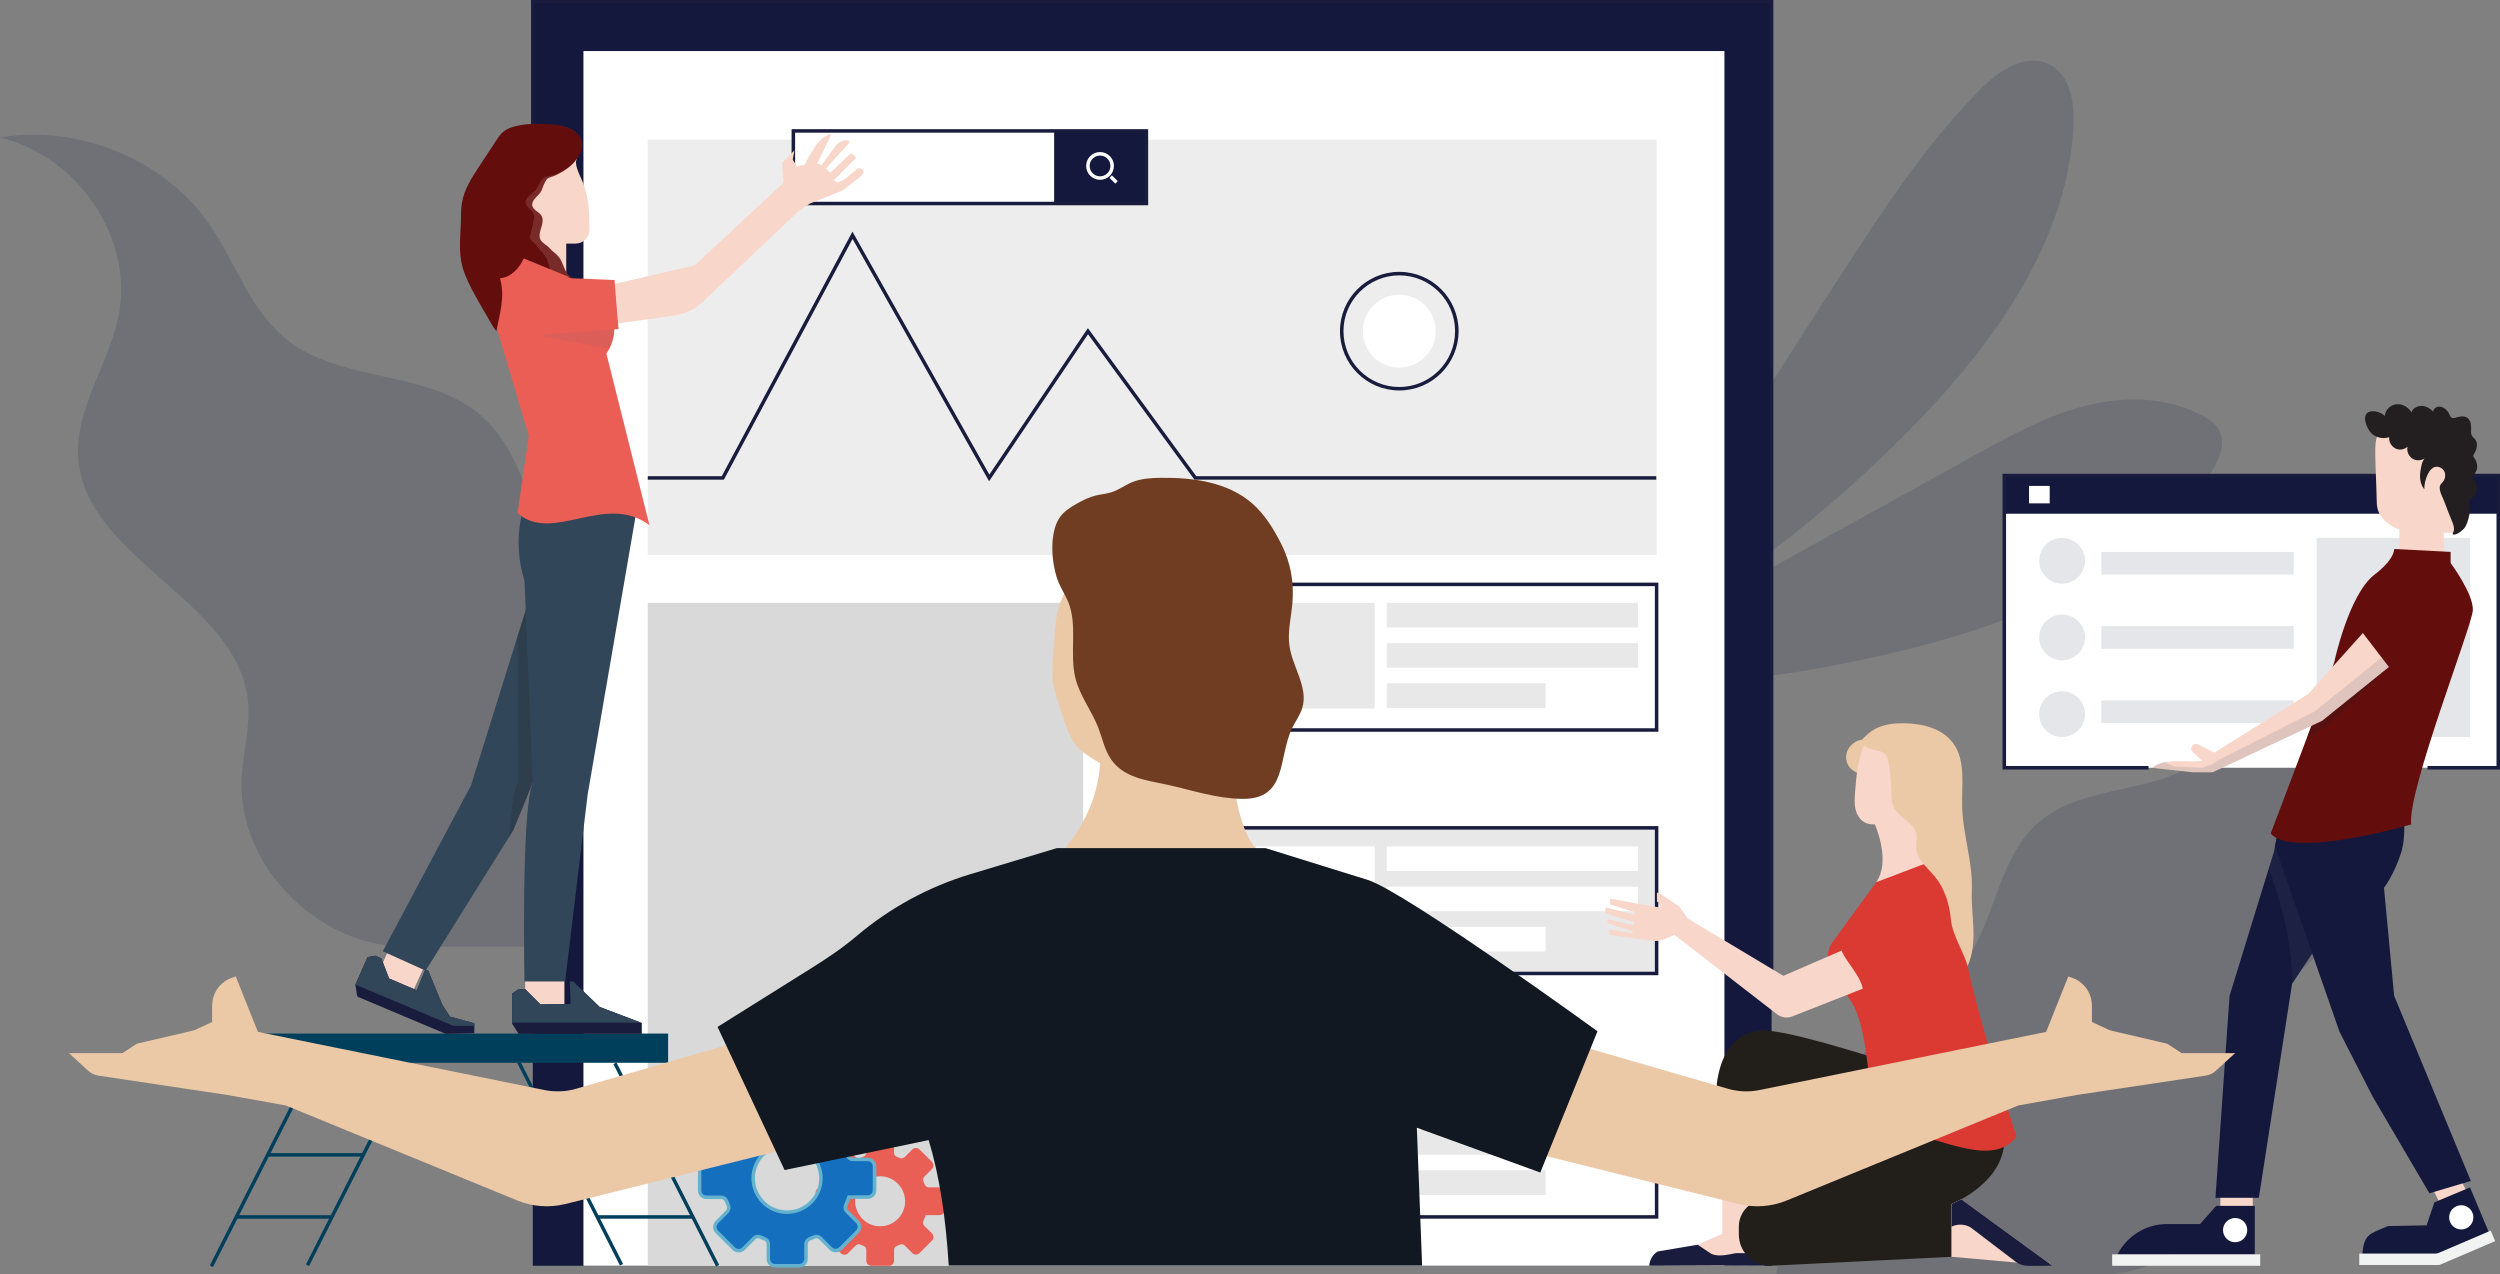 <?xml version="1.0" encoding="UTF-8"?>
<svg xmlns="http://www.w3.org/2000/svg" id="Layer_1" viewBox="0 0 1007 513.28">
  <rect x="0" y="0" width="1007" height="513.28" fill="#808080" stroke="none"/>
  <defs>
    <style>.cls-1{opacity:.2;}.cls-1,.cls-2,.cls-3,.cls-4,.cls-5,.cls-6,.cls-7,.cls-8,.cls-9,.cls-10,.cls-11,.cls-12,.cls-13,.cls-14,.cls-15,.cls-16,.cls-17,.cls-18,.cls-19,.cls-20,.cls-21,.cls-22,.cls-23,.cls-24,.cls-25,.cls-26{stroke-width:0px;}.cls-1,.cls-10{fill:#231f20;}.cls-2{opacity:.1;}.cls-2,.cls-3,.cls-7{fill:#525d7a;}.cls-3,.cls-27{opacity:.15;}.cls-4{fill:#f8d6ca;}.cls-5{fill:#630d0d;}.cls-6{fill:#713d22;}.cls-8{fill:#191c3c;}.cls-9{fill:#14183c;}.cls-11{fill:#221f1b;}.cls-12{fill:#156fbf;}.cls-13{fill:#111821;}.cls-14{fill:#db3a33;}.cls-15{fill:#d9d9d9;}.cls-16{fill:#65b2cf;}.cls-17{fill:#324659;}.cls-18{fill:#f1f2f2;}.cls-19{fill:#fff;}.cls-20{fill:#ededed;}.cls-21{fill:#e8e8e9;}.cls-22{fill:#ebc8a6;}.cls-23{fill:#ea5f55;}.cls-24{fill:#e5e6ea;}.cls-25{fill:#eb5e55;}.cls-26{fill:#003f5b;}</style>
  </defs>
  <g class="cls-27">
    <path class="cls-9" d="m739.52,113.88c17.48-27.14,35.12-54.49,57.78-77.49,7.45-7.57,18.22-15.14,27.83-10.63,8.83,4.14,10.65,15.84,10.08,25.57-2.68,45.75-31.24,85.89-63.11,118.83-35.68,36.87-76.92,68.35-121.9,93.06l-7.83,1.5c32.78-50.9,64.37-99.94,97.14-150.84Z"></path>
    <path class="cls-9" d="m657.68,253.41c69.78-49.01,124.8-123.46,157.46-201.58,1.17-2.79,5.29-.45,4.11,2.33-17.09,39.99-39.38,77.5-66.59,111.44-27.53,34.35-59.77,61.81-94.85,88.03-.13.1-.27-.13-.13-.22h0Z"></path>
    <path class="cls-9" d="m824.33,89.44c-9,8.25-19.75,14.26-31.71,16.89-1.82.4-2.6-2.33-.78-2.81,11.44-2.99,21.72-8.1,30.57-16,1.29-1.15,3.21.73,1.92,1.92h0Z"></path>
    <path class="cls-9" d="m800.56,126.38c-8.65,9.07-21.28,20.16-33.65,23.34-.82.21-1.16-.83-.54-1.29,5.08-3.74,11.22-6.12,16.57-9.56,6.04-3.88,11.68-8.34,17.2-12.92.29-.24.7.14.43.43h0Z"></path>
    <path class="cls-9" d="m764.25,171.14c-6.92,6.17-15.63,10.2-24.44,12.91-1.24.38-1.78-1.58-.53-1.94,8.91-2.54,16.63-6.81,24.43-11.69.43-.27.93.37.55.71h0Z"></path>
    <path class="cls-9" d="m788.44,75.98c-2.02,14.23-4.06,26.74-2.49,41.19.28,2.59-3.7,2.58-4.02.05-1.71-13.42-1.23-29.56,4.3-42.13.59-1.34,2.39-.34,2.22.89h0Z"></path>
    <path class="cls-9" d="m765.68,108.61c-6.06,13.75-9.49,27.98-9.07,43.06.06,2.07-3.2,2.11-3.22.04-.08-15.49,3.3-30.33,11.32-43.64.37-.62,1.24-.09.96.54h0Z"></path>
    <path class="cls-9" d="m734.78,146.35c-7.49,16.6-13.51,31.02-14.77,49.45-.21,3.02-4.93,3.09-4.72.06,1.2-17.46,6.38-37.12,17.67-50.9.88-1.08,2.32.29,1.82,1.39h0Z"></path>
    <path class="cls-9" d="m673,251.17c40.75-22.56,81.5-45.13,122.25-67.69,14.38-7.96,28.97-16.01,44.9-20.05,15.93-4.04,33.64-3.68,47.88,4.54,2,1.16,3.97,2.51,5.28,4.41,4.08,5.93.26,13.99-4.02,19.78-33.87,45.89-92.99,64.68-148.98,75.56-33.39,6.49-69.12,10.91-100.5-2.21,0,0,20.07-7.08,33.19-14.34Z"></path>
    <path class="cls-9" d="m878.4,182.31c-29.24,19.54-61.78,32.73-94.67,44.78-36.45,13.35-73.02,26.4-109.33,40.13-2.84,1.08-4.68-3.36-1.81-4.36,35.19-12.3,70.18-25.19,105.22-37.92,34.15-12.41,68.28-24.94,98.95-44.79,1.45-.94,3.11,1.18,1.65,2.15h0Z"></path>
    <path class="cls-9" d="m867.2,207.06c-11.94,1.85-24.03,3.98-36.11,4.61-2.86.15-3.55-4.14-.62-4.48,12.07-1.38,24.41-1.27,36.55-1.42.82-.01,1.04,1.16.18,1.29h0Z"></path>
    <path class="cls-9" d="m819.2,233.38c-7.85-.24-15.71-.49-23.56-.73-7.74-.24-15.9.17-23.45-1.69-1.46-.36-1.73-2.55-.02-2.79,7.38-1.04,15.06.09,22.46.62,8.3.6,16.61,1.2,24.91,1.8,1.83.13,1.45,2.85-.33,2.79h0Z"></path>
    <path class="cls-9" d="m758.79,256.04c-6.61-1.84-13.03-3.92-19.89-4.68-5.62-.62-11.62.76-17.02-.67-1.48-.39-1.04-2.32-.02-2.89,5.25-2.92,13.95-1.57,19.63-.49,6.5,1.24,12.75,3.35,18.12,7.24.83.6.04,1.72-.83,1.47h0Z"></path>
    <path class="cls-9" d="m845.19,177.05c-4.05,6.37-7.78,12.91-10.87,19.79-2.36,5.26-3.73,11.21-7.09,15.89-.46.64-1.4.17-1.35-.54.43-6.6,4.37-13.04,7.32-18.87,3.08-6.07,6.46-11.94,10.14-17.67.81-1.25,2.64.15,1.84,1.39h0Z"></path>
    <path class="cls-9" d="m804.99,198.2c-6.79,8.17-13.18,18.01-21.19,24.99-.54.47-1.2-.3-.85-.84,5.74-8.89,14.54-16.57,21.64-24.45.21-.24.61.05.4.3h0Z"></path>
    <path class="cls-9" d="m763.79,214.31c-3.68,4.91-7.6,9.72-11.07,14.78-3.04,4.42-5.44,9.6-10.02,12.59-.8.52-1.76-.19-1.47-1.11,1.64-5.21,6.01-8.91,9.4-13.05,3.89-4.75,7.49-9.78,11.23-14.66.94-1.23,2.85.21,1.92,1.46h0Z"></path>
    <path class="cls-9" d="m683.13,44.71c6.1-5.66,16.13-7.95,22.79-2.96,6.07,4.55,7.27,13.06,7.52,20.64,2.34,68.4-34.48,140.56-66.42,201.08l-6.94,1.86c5.03-67.11,10.22-135,31.3-198.92,2.61-7.9,5.65-16.04,11.75-21.71Z"></path>
    <path class="cls-9" d="m649.48,242.1c17.95-57.72,30.26-116.67,42.57-175.78.41-1.97,3.55-1.56,3.09.37-13.78,58.69-24.9,118.76-44.73,175.79-.21.62-1.12.24-.93-.37h0Z"></path>
    <path class="cls-9" d="m704.33,87.2c-2.93,3.96-5.86,7.91-8.8,11.87-2.56,3.46-4.83,7.39-8.34,9.94-.89.65-2.08-.26-1.7-1.29,1.5-4.05,4.69-7.33,7.31-10.72,3.01-3.89,6.03-7.79,9.04-11.68,1.23-1.59,3.68.27,2.48,1.88h0Z"></path>
    <path class="cls-9" d="m697.27,120.57c-5.19,8.41-10.07,18.72-16.93,25.83-.56.58-1.42.1-1.21-.69,2.55-9.59,10.45-18.86,16.95-26.06.65-.72,1.71.08,1.2.91h0Z"></path>
    <path class="cls-9" d="m686.3,161.36c-1.39,5.26-4.93,10.25-7.53,15.04-2.33,4.28-4.32,8.92-7.38,12.72-.52.64-1.43.06-1.21-.69,1.55-5.27,4.71-10.27,7.17-15.18,2.19-4.36,3.96-9.2,7.14-12.92.81-.95,2.12-.1,1.82,1.03h0Z"></path>
    <path class="cls-9" d="m669.96,104.2c3.38,5.48,5.8,11.21,7.42,17.46,1.22,4.7,3.26,11.64,1.35,16.3-.36.89-1.56.83-1.95.01-2.14-4.36-1.6-10.61-2.61-15.44-1.26-6-3.24-11.89-5.5-17.58-.3-.76.83-1.5,1.29-.75h0Z"></path>
    <path class="cls-9" d="m658.53,151.15c1.05,6.17,1.76,12.29,2.37,18.51.54,5.51,1.81,11.4,1.05,16.91-.15,1.11-1.94,1.53-2.31.32-1.71-5.64-1.36-12.01-1.71-17.87-.36-5.99-.57-11.87-.51-17.87,0-.65.99-.6,1.1,0h0Z"></path>
  </g>
  <g class="cls-27">
    <path class="cls-9" d="m715.54,513.28c4.33-36.95,10.06-64.39,37.09-90.9,12.68-12.43,29.42-21.14,39.42-35.66,12.18-17.68,13.15-42.32,29.87-56.11,17.95-14.8,46.75-10.75,65.24-24.93,13.18-10.11,18.02-27.08,27.49-40.52,15.35-21.79,44.45-33.7,71.37-29.21-26.94,6.33-45.95,34.97-40.63,61.22,3.4,16.79,15.25,32.13,13.79,49.18-2.89,33.86-54.13,48.35-58.08,82.12-1.08,9.19,1.72,18.38,2.1,27.62,1.19,28.72-24.74,55.92-54.51,57.19h-133.16Z"></path>
    <path class="cls-9" d="m916.96,320.27c-26.81,25.07-50.51,52.97-70.74,83.26-19.5,29.19-33.23,60.18-49.05,91.16-1.43,2.79-6.1.84-5.18-2.11,20.75-66.49,72.15-126.83,124.88-172.4.06-.05.15.03.09.09h0Z"></path>
    <path class="cls-9" d="m914.66,354.56c-7.44-.86-14.78-.42-21.96,1.78-7.45,2.29-12.53,6.99-19.36,10.12-.76.35-1.83-.42-1.26-1.22,8.38-11.92,29.37-14.07,42.76-11.93.73.12.56,1.33-.18,1.25h0Z"></path>
    <path class="cls-9" d="m898.13,391.72c-10.18-2.43-20.65-2.82-30.89-.38-9.33,2.23-16.57,7.27-24.85,11.56-1.39.72-2.76-.98-1.68-2.1,13.82-14.4,39.5-15.57,57.59-9.7.4.13.24.71-.18.61h0Z"></path>
    <path class="cls-9" d="m879.84,440.98c-28.39-3.33-47.18,2.16-68.61,20.55-1.28,1.09-3.53-.33-2.49-1.85,13.94-20.35,48.35-30.16,71.47-20.01.64.28.34,1.39-.37,1.3h0Z"></path>
    <path class="cls-9" d="m861.69,337.88c11.43,12.08,7.24,36.03-3.8,47.01-.41.41-1.16-.12-.83-.62,4.92-7.41,8.47-14.53,8.74-23.53.25-8.28-3.09-14.47-5.54-22.06-.25-.78.86-1.41,1.43-.8h0Z"></path>
    <path class="cls-9" d="m840.36,365.01c5.84,15.61,5.21,36.34-4.25,50.59-.47.71-1.72.27-1.45-.59,5.5-17.39,7.95-31.43,4.17-49.6-.2-.97,1.18-1.33,1.53-.41h0Z"></path>
    <path class="cls-9" d="m807.39,394.85c10.18,21.91,8.77,46.18-.77,68.05-.87,2-4.3,1.15-3.44-.91,9.22-21.95,8.71-43.78,2.15-66.3-.33-1.14,1.52-1.98,2.05-.83h0Z"></path>
  </g>
  <g class="cls-27">
    <path class="cls-9" d="m317.92,381.34c-5.09-43.43-11.82-75.68-43.6-106.84-14.9-14.61-34.58-24.84-46.34-41.91-14.31-20.78-15.45-49.74-35.11-65.95-21.1-17.4-54.95-12.63-76.68-29.3-15.5-11.89-21.18-31.82-32.31-47.62C65.84,64.11,31.63,50.11,0,55.38c31.67,7.44,54.01,41.1,47.76,71.95-4,19.74-17.93,37.76-16.21,57.8,3.4,39.8,63.62,56.83,68.26,96.52,1.26,10.81-2.02,21.6-2.47,32.46-1.4,33.76,29.07,65.73,64.07,67.22h156.51Z"></path>
    <path class="cls-9" d="m81.18,154.47c31.51,29.47,59.37,62.26,83.15,97.86,22.91,34.31,39.06,70.73,57.65,107.14,1.68,3.28,7.17.98,6.09-2.48-24.39-78.15-84.81-149.08-146.78-202.64-.07-.06-.18.04-.11.11h0Z"></path>
    <path class="cls-9" d="m83.88,194.79c8.75-1.01,17.37-.49,25.81,2.09,8.76,2.69,14.73,8.21,22.75,11.9.89.41,2.15-.49,1.49-1.43-9.85-14.01-34.52-16.54-50.25-14.03-.85.14-.66,1.57.21,1.47h0Z"></path>
    <path class="cls-9" d="m103.31,238.46c11.97-2.86,24.27-3.32,36.3-.44,10.97,2.62,19.47,8.55,29.21,13.59,1.64.85,3.24-1.15,1.97-2.47-16.25-16.93-46.43-18.3-67.69-11.4-.47.15-.28.84.21.72h0Z"></path>
    <path class="cls-9" d="m124.8,296.35c33.36-3.92,55.45,2.54,80.65,24.16,1.5,1.29,4.15-.39,2.92-2.18-16.38-23.92-56.83-35.45-84-23.51-.75.33-.4,1.63.43,1.53h0Z"></path>
    <path class="cls-9" d="m146.14,175.17c-13.43,14.2-8.5,42.35,4.47,55.26.48.48,1.36-.15.97-.73-5.79-8.71-9.96-17.08-10.27-27.66-.29-9.73,3.63-17,6.52-25.93.3-.91-1.01-1.66-1.68-.95h0Z"></path>
    <path class="cls-9" d="m171.21,207.07c-6.87,18.34-6.12,42.72,4.99,59.46.55.83,2.02.32,1.7-.69-6.46-20.44-9.34-36.94-4.9-58.29.24-1.14-1.39-1.56-1.79-.48h0Z"></path>
    <path class="cls-9" d="m209.96,242.14c-11.97,25.75-10.3,54.28.9,79.98,1.02,2.35,5.06,1.35,4.04-1.07-10.83-25.8-10.24-51.45-2.53-77.93.39-1.34-1.78-2.33-2.41-.98h0Z"></path>
  </g>
  <rect class="cls-9" x="214.6" y=".66" width="498.99" height="509.19"></rect>
  <polygon class="cls-8" points="714.3 394 712.89 394 712.89 1.32 215.31 1.32 215.31 76.71 213.9 76.71 213.9 0 714.3 0 714.3 394"></polygon>
  <rect class="cls-19" x="235.01" y="20.57" width="459.59" height="489.28"></rect>
  <rect class="cls-15" x="260.92" y="242.83" width="175.39" height="267.03"></rect>
  <rect class="cls-20" x="260.92" y="56.27" width="406.36" height="167.27"></rect>
  <rect class="cls-21" x="496.57" y="333.45" width="170.71" height="58.66"></rect>
  <rect class="cls-19" x="505.91" y="340.92" width="47.84" height="42.55"></rect>
  <rect class="cls-19" x="558.6" y="340.92" width="101.2" height="9.92"></rect>
  <rect class="cls-19" x="558.6" y="357.12" width="101.2" height="9.92"></rect>
  <rect class="cls-19" x="558.6" y="373.33" width="63.97" height="9.92"></rect>
  <path class="cls-8" d="m667.99,392.82h-172.12v-60.07h172.12v60.07Zm-170.71-1.41h169.3v-57.24h-169.3v57.24Z"></path>
  <rect class="cls-19" x="496.57" y="235.39" width="170.71" height="58.66"></rect>
  <rect class="cls-21" x="505.91" y="242.85" width="47.84" height="42.55"></rect>
  <rect class="cls-21" x="558.6" y="242.85" width="101.2" height="9.92"></rect>
  <rect class="cls-21" x="558.6" y="259.06" width="101.2" height="9.92"></rect>
  <rect class="cls-21" x="558.6" y="275.26" width="63.97" height="9.92"></rect>
  <path class="cls-8" d="m667.99,294.75h-172.12v-60.07h172.12v60.07Zm-170.71-1.41h169.3v-57.24h-169.3v57.24Z"></path>
  <rect class="cls-19" x="496.57" y="431.52" width="170.71" height="58.66"></rect>
  <rect class="cls-21" x="505.91" y="438.99" width="47.84" height="42.55"></rect>
  <rect class="cls-21" x="558.6" y="438.99" width="101.2" height="9.92"></rect>
  <rect class="cls-21" x="558.6" y="455.19" width="101.2" height="9.92"></rect>
  <rect class="cls-21" x="558.6" y="471.4" width="63.97" height="9.92"></rect>
  <path class="cls-8" d="m667.99,490.88h-172.12v-60.07h172.12v60.07Zm-170.71-1.41h169.3v-57.24h-169.3v57.24Z"></path>
  <polygon class="cls-8" points="398.4 193.85 397.84 192.85 343.41 96.23 291.58 193.21 260.92 193.21 260.92 191.8 290.73 191.8 343.37 93.3 398.51 191.16 438.2 132.17 481.85 191.8 667.15 191.8 667.15 193.21 481.13 193.21 438.25 134.62 398.4 193.85"></polygon>
  <path class="cls-19" d="m578.31,133.39c0,8.11-6.57,14.68-14.68,14.68s-14.68-6.57-14.68-14.68,6.57-14.68,14.68-14.68,14.68,6.57,14.68,14.68Z"></path>
  <path class="cls-8" d="m563.63,157.28c-13.17,0-23.89-10.72-23.89-23.89s10.72-23.89,23.89-23.89,23.89,10.72,23.89,23.89-10.72,23.89-23.89,23.89Zm0-46.36c-12.39,0-22.48,10.08-22.48,22.48s10.08,22.48,22.48,22.48,22.48-10.08,22.48-22.48-10.08-22.48-22.48-22.48Z"></path>
  <rect class="cls-19" x="319.56" y="52.73" width="142.21" height="29.24"></rect>
  <rect class="cls-9" x="424.61" y="52.73" width="37.37" height="29.24"></rect>
  <path class="cls-8" d="m462.48,82.68h-143.63v-30.65h143.63v30.65Zm-142.21-1.41h140.8v-27.83h-140.8v27.83Z"></path>
  <path class="cls-19" d="m443.1,72.43c-1.43,0-2.86-.54-3.96-1.64-2.18-2.18-2.18-5.73,0-7.91,2.18-2.19,5.73-2.18,7.91,0,2.18,2.18,2.18,5.73,0,7.91-1.09,1.09-2.52,1.64-3.96,1.64Zm0-9.77c-1.07,0-2.14.41-2.96,1.22-1.63,1.63-1.63,4.29,0,5.92,1.64,1.63,4.29,1.63,5.91,0,1.63-1.63,1.63-4.29,0-5.92-.81-.81-1.89-1.22-2.96-1.22Z"></path>
  <rect class="cls-19" x="447.85" y="70.64" width="1.41" height="3.32" transform="translate(80.35 338.49) rotate(-45.02)"></rect>
  <path class="cls-23" d="m372.89,489.45h5.57c1.13,0,2.04-.92,2.04-2.05v-7.1c0-1.13-.92-2.04-2.05-2.04h-4.36c-.72,0-1.34-.46-1.6-1.14-.15-.41-.32-.81-.5-1.2-.3-.66-.19-1.43.32-1.94l3.08-3.08c.8-.8.8-2.09,0-2.89l-5.02-5.02c-.8-.8-2.09-.8-2.89,0l-3.11,3.11c-.49.49-1.22.63-1.86.36-.44-.19-.92-.38-1.33-.54-.65-.25-1.07-.87-1.07-1.57v-4.4c0-1.13-.91-2.04-2.04-2.04h-7.1c-1.13,0-2.04.91-2.04,2.04v4.36c0,.72-.47,1.34-1.14,1.59-.43.16-.85.34-1.26.53-.66.3-1.43.2-1.94-.31l-3.09-3.08c-.8-.8-2.09-.79-2.89,0l-5.01,5.04c-.79.8-.79,2.09,0,2.89l3.12,3.1c.49.49.63,1.22.36,1.86-.19.44-.38.92-.54,1.33-.25.65-.87,1.07-1.57,1.07h-4.4c-1.13.01-2.04.93-2.04,2.06l.02,7.1c0,1.13.92,2.04,2.05,2.04h4.36c.72-.01,1.34.45,1.6,1.13.15.41.32.81.5,1.2.3.66.19,1.43-.32,1.94l-3.08,3.09c-.8.8-.79,2.09,0,2.89l5.03,5.01c.8.8,2.09.79,2.89,0l3.1-3.11c.49-.49,1.22-.63,1.86-.36.44.19.92.38,1.33.54.65.25,1.07.87,1.07,1.57v4.4c0,1.13.92,2.04,2.05,2.04h7.1c1.13-.01,2.04-.93,2.04-2.06v-4.36c0-.72.46-1.34,1.13-1.6.41-.15.81-.32,1.2-.5.66-.3,1.43-.19,1.94.32l3.09,3.08c.8.8,2.09.8,2.89,0l5.02-5.03c.8-.8.79-2.09,0-2.89l-3.11-3.1c-.49-.49-.63-1.22-.36-1.86.45-1.06.92-2.33.94-2.4Zm-28.27-7.39c1.18-6.28,7.69-9.83,13.54-7.57,4.44,1.71,7.15,6.52,6.27,11.2-1.18,6.28-7.69,9.83-13.54,7.57-4.44-1.71-7.15-6.52-6.27-11.2Z"></path>
  <rect class="cls-26" x="100.24" y="417.03" width="168.17" height="10.35" transform="translate(368.65 844.41) rotate(180)"></rect>
  <path class="cls-26" d="m269.12,428.09H99.54v-11.77h169.58v11.77Zm-168.17-1.41h166.76v-8.94H100.95v8.94Z"></path>
  <rect class="cls-26" x="98.72" y="468.07" width="91.61" height="1.41" transform="translate(-339.03 386.23) rotate(-63.18)"></rect>
  <rect class="cls-26" x="60.01" y="468.47" width="91.61" height="1.41" transform="translate(-360.63 351.91) rotate(-63.18)"></rect>
  <rect class="cls-26" x="120.46" y="439.46" width="38.5" height="1.41"></rect>
  <rect class="cls-26" x="107.78" y="464.47" width="38.5" height="1.41"></rect>
  <rect class="cls-26" x="95.1" y="489.48" width="38.5" height="1.41"></rect>
  <rect class="cls-26" x="228.95" y="422.96" width="1.41" height="91.44" transform="translate(-187.13 154.52) rotate(-26.89)"></rect>
  <rect class="cls-26" x="267.65" y="423.36" width="1.41" height="91.44" transform="translate(-183.12 172.07) rotate(-26.89)"></rect>
  <rect class="cls-26" x="215.2" y="439.46" width="38.5" height="1.41"></rect>
  <rect class="cls-26" x="227.88" y="464.47" width="38.5" height="1.41"></rect>
  <rect class="cls-26" x="240.56" y="489.48" width="38.5" height="1.41"></rect>
  <rect class="cls-19" x="807.34" y="191.54" width="198.96" height="117.71"></rect>
  <rect class="cls-9" x="807.34" y="191.54" width="198.96" height="15.39"></rect>
  <rect class="cls-19" x="817.29" y="195.73" width="8.33" height="7.02"></rect>
  <polygon class="cls-8" points="1007 309.96 977.82 309.96 977.82 308.54 1005.59 308.54 1005.59 192.25 808.04 192.25 808.04 308.54 865.41 308.54 865.41 309.96 806.63 309.96 806.63 190.84 1007 190.84 1007 309.96"></polygon>
  <path class="cls-24" d="m839.84,225.89c0,5.09-4.13,9.23-9.22,9.23s-9.23-4.13-9.23-9.23,4.13-9.22,9.23-9.22,9.22,4.13,9.22,9.22Z"></path>
  <path class="cls-24" d="m839.84,256.77c0,5.09-4.13,9.22-9.22,9.22s-9.23-4.13-9.23-9.22,4.13-9.23,9.23-9.23,9.22,4.13,9.22,9.23Z"></path>
  <path class="cls-24" d="m839.84,287.65c0,5.09-4.13,9.22-9.22,9.22s-9.23-4.13-9.23-9.22,4.13-9.23,9.23-9.23,9.22,4.13,9.22,9.23Z"></path>
  <rect class="cls-24" x="846.44" y="222.31" width="77.46" height="9.11"></rect>
  <rect class="cls-24" x="846.44" y="252.22" width="77.46" height="9.11"></rect>
  <rect class="cls-24" x="933.15" y="216.67" width="61.82" height="80.21" transform="translate(1928.11 513.54) rotate(180)"></rect>
  <rect class="cls-24" x="846.44" y="282.12" width="77.46" height="9.11"></rect>
  <path class="cls-12" d="m341.94,482.18h7.56c1.53,0,2.77-1.25,2.77-2.78v-9.64c0-1.53-1.25-2.77-2.78-2.77h-5.91c-.98,0-1.82-.63-2.17-1.54-.21-.55-.43-1.1-.68-1.63-.41-.89-.26-1.94.43-2.63l4.18-4.18c1.08-1.08,1.08-2.84,0-3.92l-6.82-6.81c-1.08-1.08-2.84-1.08-3.92,0l-4.21,4.22c-.66.66-1.66.85-2.52.48-.6-.26-1.25-.52-1.81-.74-.88-.34-1.45-1.19-1.45-2.13v-5.97c0-1.53-1.24-2.77-2.77-2.77h-9.64c-1.53,0-2.77,1.24-2.77,2.77v5.91c0,.98-.63,1.82-1.55,2.16-.58.22-1.15.46-1.71.71-.89.41-1.93.27-2.63-.42l-4.2-4.17c-1.08-1.08-2.84-1.07-3.92.01l-6.79,6.83c-1.08,1.08-1.07,2.84.01,3.92l4.23,4.2c.67.66.86,1.66.49,2.52-.26.6-.51,1.25-.73,1.81-.34.88-1.18,1.45-2.12,1.45h-5.97c-1.53.02-2.77,1.26-2.76,2.79l.02,9.64c0,1.53,1.25,2.77,2.78,2.76l5.91-.02c.98,0,1.82.63,2.17,1.54.21.55.44,1.1.68,1.63.41.89.26,1.93-.43,2.63l-4.18,4.19c-1.08,1.08-1.08,2.84,0,3.92l6.83,6.8c1.08,1.08,2.84,1.08,3.92,0l4.21-4.22c.66-.66,1.66-.85,2.52-.49.6.26,1.25.52,1.81.73.88.34,1.45,1.18,1.45,2.13v5.97c.01,1.53,1.25,2.77,2.78,2.76l9.64-.02c1.53,0,2.77-1.24,2.76-2.77v-5.91c-.01-.98.62-1.82,1.54-2.17.55-.21,1.1-.43,1.63-.68.89-.41,1.94-.26,2.63.43l4.19,4.18c1.08,1.08,2.84,1.08,3.92,0l6.81-6.82c1.08-1.08,1.08-2.84,0-3.92l-4.22-4.21c-.66-.66-.85-1.66-.49-2.52.61-1.44,1.25-3.16,1.28-3.26Zm-38.35-10.03c1.6-8.52,10.43-13.33,18.36-10.27,6.03,2.32,9.7,8.84,8.5,15.19-1.6,8.52-10.43,13.33-18.36,10.27-6.03-2.32-9.7-8.84-8.5-15.19Z"></path>
  <path class="cls-16" d="m312.26,510.56c-.93,0-1.8-.36-2.45-1.01-.66-.66-1.02-1.53-1.02-2.46v-5.98c-.01-.65-.4-1.23-1.01-1.46-.57-.22-1.22-.48-1.83-.74-.6-.25-1.29-.12-1.74.34l-4.21,4.22c-.66.66-1.53,1.02-2.46,1.02h0c-.93,0-1.79-.36-2.45-1.01l-6.83-6.8c-.66-.65-1.02-1.52-1.02-2.45,0-.93.36-1.8,1.01-2.46l4.17-4.19c.47-.47.58-1.19.29-1.84-.25-.55-.49-1.11-.7-1.67-.25-.66-.84-1.09-1.5-1.09h-5.92s0,.01,0,.01c-1.91,0-3.47-1.56-3.48-3.47l-.02-9.63c0-.93.36-1.8,1.01-2.46.65-.66,1.53-1.02,2.46-1.02l5.98-.02c.66,0,1.23-.39,1.47-1,.22-.57.48-1.22.74-1.83.25-.6.12-1.29-.34-1.74l-4.23-4.21c-.66-.65-1.02-1.52-1.02-2.45,0-.93.36-1.8,1.01-2.46l6.79-6.83c1.35-1.36,3.56-1.36,4.91-.01l4.2,4.17c.47.47,1.19.58,1.83.29.58-.26,1.17-.51,1.76-.74.66-.25,1.09-.84,1.09-1.5v-5.91c0-1.92,1.56-3.47,3.48-3.47h9.63c1.92,0,3.48,1.56,3.48,3.47v5.97c0,.66.39,1.23,1,1.47.57.23,1.22.49,1.83.74.6.25,1.28.13,1.75-.33l4.21-4.22c.66-.66,1.53-1.02,2.46-1.02h0c.93,0,1.8.36,2.46,1.02l6.81,6.81c1.35,1.36,1.36,3.56,0,4.92l-4.18,4.18c-.47.47-.58,1.19-.29,1.84.25.55.48,1.11.7,1.68.25.66.84,1.09,1.51,1.09h5.91c1.91,0,3.47,1.55,3.48,3.47v9.63c0,.93-.35,1.8-1.01,2.46-.66.66-1.53,1.02-2.46,1.02h-7.06c-.25.66-.7,1.83-1.12,2.84-.26.6-.13,1.29.33,1.75l4.22,4.21c.66.65,1.02,1.52,1.02,2.45,0,.93-.36,1.8-1.01,2.46l-6.81,6.82c-.66.66-1.53,1.02-2.46,1.02h0c-.93,0-1.8-.36-2.46-1.02l-4.19-4.18c-.47-.47-1.19-.58-1.84-.28-.55.25-1.11.49-1.68.7-.66.25-1.09.84-1.09,1.51v5.91c.01.93-.35,1.8-1,2.46-.66.66-1.53,1.02-2.46,1.02h-9.63s0,.01,0,.01Zm-6.95-13.19c.4,0,.8.08,1.18.24.6.25,1.24.51,1.79.73,1.15.45,1.9,1.54,1.9,2.78v5.98c0,.55.22,1.07.61,1.46.39.39.91.6,1.46.6h9.64c.55-.01,1.07-.23,1.46-.62.39-.39.6-.91.6-1.46v-5.92c0-1.25.77-2.37,1.99-2.83.54-.2,1.07-.43,1.59-.66,1.18-.54,2.52-.32,3.42.57l4.19,4.18c.39.39.91.6,1.46.6h0c.55,0,1.07-.21,1.46-.61l6.81-6.82c.39-.39.6-.91.6-1.46,0-.55-.22-1.07-.6-1.46l-4.22-4.21c-.87-.87-1.12-2.16-.64-3.3.61-1.42,1.21-3.06,1.25-3.19l.16-.49h.51s7.56-.02,7.56-.02c.55,0,1.07-.22,1.46-.6.39-.39.6-.91.6-1.46v-9.63c0-1.14-.94-2.06-2.07-2.06h-5.91c-1.26,0-2.37-.78-2.83-2-.2-.54-.42-1.07-.66-1.59-.54-1.18-.32-2.53.57-3.42l4.18-4.18c.8-.81.8-2.11,0-2.92l-6.82-6.81c-.39-.39-.91-.6-1.46-.6h0c-.55,0-1.07.22-1.46.6l-4.21,4.22c-.87.87-2.16,1.12-3.3.63-.59-.25-1.24-.51-1.79-.73-1.15-.45-1.9-1.54-1.9-2.78v-5.97c0-1.14-.93-2.06-2.06-2.06h-9.63c-1.14,0-2.06.93-2.06,2.06v5.91c0,1.26-.79,2.37-2.01,2.82-.56.21-1.12.44-1.67.69-1.18.54-2.52.32-3.42-.57l-4.2-4.17c-.8-.8-2.11-.8-2.92,0l-6.79,6.83c-.39.39-.6.91-.6,1.46s.22,1.07.61,1.46l4.23,4.21c.87.87,1.12,2.16.64,3.3-.25.59-.51,1.24-.72,1.79-.45,1.16-1.54,1.9-2.78,1.9l-5.97.02c-.55,0-1.07.22-1.46.61-.39.39-.6.91-.6,1.46l.02,9.63c0,1.14.93,2.06,2.07,2.06h5.92s0-.01,0-.01c1.25,0,2.36.78,2.82,2,.2.54.42,1.07.66,1.59.54,1.19.32,2.53-.57,3.42l-4.17,4.19c-.39.39-.6.91-.6,1.46,0,.55.22,1.07.61,1.45l6.83,6.8c.39.39.91.6,1.45.6h0c.55,0,1.07-.22,1.46-.61l4.21-4.22c.58-.58,1.34-.88,2.12-.88Zm11.72-8.4c-1.75,0-3.51-.32-5.19-.97-6.35-2.45-10.2-9.32-8.94-15.98h0c.8-4.24,3.4-7.87,7.13-9.95,3.74-2.08,8.17-2.4,12.17-.85,6.35,2.45,10.2,9.32,8.94,15.98-.8,4.24-3.4,7.87-7.13,9.95-2.17,1.21-4.57,1.82-6.99,1.82Zm-12.74-16.69c-1.13,6.01,2.34,12.2,8.06,14.4,3.61,1.39,7.61,1.11,10.98-.77,3.37-1.88,5.71-5.15,6.43-8.98,1.13-6-2.34-12.19-8.06-14.4-3.61-1.39-7.61-1.11-10.98.77-3.37,1.88-5.71,5.15-6.43,8.98h0Z"></path>
  <path class="cls-4" d="m693.76,496.94l-9.98,4.44-15.94,4.08c-2.06.46-3.52,2.29-3.52,4.4h0l46.54-.2-1.14-8.16-6.65-4.56h-9.31Z"></path>
  <path class="cls-8" d="m689.17,504.96l-5.38-3.59-15.62,2.64c-2.06.46-3.85,3.73-3.85,5.84h0l46.54-.2-1.14-8.16-3.8,3.32-6.64-.06c-3.06.58-7.37,1.7-10.11.2Z"></path>
  <polygon class="cls-4" points="707.79 501.49 693.76 497.95 693.76 478.6 707.79 478.6 707.79 501.49"></polygon>
  <path class="cls-11" d="m806.84,443.58s-88.9-32.14-99.25-28.16c0,0-13.26-.01-16.07,21.1l.51,45.57h17.42l4.59-34.79c.72-2.22,3.29-3.23,5.33-2.1l53.73,29.93,33.74-31.55Z"></path>
  <path class="cls-11" d="m759.29,451.73l-53.75,33.11c-3.19,1.97-5.14,5.45-5.14,9.2v3.18c0,6.98,5.66,12.63,12.63,12.63l73.03-3.61v-21.27s22.38-8.72,21.27-27.35l-48.06-5.89Z"></path>
  <polygon class="cls-4" points="790 483.08 826.72 509.85 826.72 509.85 786.07 506.24 786.07 484.97 790 483.08"></polygon>
  <path class="cls-8" d="m790,483.08l-3.92,1.89v9.12h0c2.45-1.18,5.34-1.07,7.69.31l18.07,13.78c1.43,1.09,3.18,1.68,4.99,1.68h9.9l-36.72-26.78Z"></path>
  <path class="cls-4" d="m753.78,328.84s8.68,16.62,1.99,26.5l23.65-2.19-9.45-30.07-16.19,5.77Z"></path>
  <path class="cls-22" d="m772.45,320.64c-.31-1.91-1.17-3.69-2.02-5.43-2.58-5.3-5.34-10.83-10.14-14.26-2.11-1.51-4.55-2.56-6.46-4.3-.46.28-.93.57-1.39.85l-2.57.44c-2.53.46-4.84,2.21-5.79,4.6-.95,2.39-.4,5.35,1.47,7.12,1.13,1.07,2.62,1.66,3.99,2.42,2.92,1.62,5.34,4.11,6.89,7.07.56,1.06,1.01,2.19,1.7,3.16,2.15,3,6.11,3.94,9.73,4.67.68.14,1.4.27,2.06.06.5-.16.92-.52,1.27-.92,1.26-1.47,1.57-3.58,1.25-5.49Z"></path>
  <path class="cls-4" d="m771.66,314.15c-1.98-3.47-3.96-6.96-6.34-10.17-.71-.95-1.48-1.9-2.51-2.49-1.01-.57-2.18-.75-3.33-.88-2.84-.32-5.71-.42-8.57-.28l-.44.61c-2.22,5.68-2.74,11.85-3.23,17.93-.19,2.29-.37,4.62.11,6.87s1.72,4.44,3.74,5.53c2.28,1.22,5.08.84,7.57.13,3.51-.99,6.85-2.55,9.87-4.59,2.54-1.72,5.03-4.17,5.06-7.23.02-1.95-.97-3.74-1.93-5.43Z"></path>
  <path class="cls-14" d="m789.64,360.71c-4.93,15.22,22.64,97.1,22.64,97.1-11.78,15.58-40.19-6.27-58.5-2.28,0,0,.19-34.38-6.74-49.76l-9.33-15.21c-2.11-3.44-1.94-7.82.44-11.08l17.62-24.15,25.24-9.58c2.12-.8,4.51-.18,5.96,1.56h0c3.11,3.72,4.16,8.78,2.66,13.4Z"></path>
  <path class="cls-22" d="m794.26,358.6c.44-11.31-3.62-22.36-3.91-33.68-.23-8.79,1.56-18.53-3.65-25.61-4.3-5.84-12.16-7.85-19.41-7.98-3.54-.07-7.15.23-10.44,1.55-2.01.81-3.95,2.16-5.48,3.68-.85.84-1.78,1.61-1.37,2.74.37,1.01,2.12,1.91,3.05,2.27,1.31.5,2.74.6,4.08.99,3.2.92,3.42,3.28,3.85,6.19.5,3.41.8,6.85.89,10.29.04,1.35.05,2.72.29,4.04.12.67.31,1.32.59,1.94,1.03,2.28,3.15,3.83,5.08,5.42,1.56,1.28,3.53,3.01,3.99,5.09.54,2.41-.4,5.03.25,7.55,1.06,4.06,4.69,6.82,7.35,10.07,3.95,4.84,5.84,11.11,6.41,17.33.56,6.23,5.69,13.94,6.7,18.71,4.39-9.78,1.31-19.87,1.73-30.58Z"></path>
  <path class="cls-4" d="m674.44,376.54l41.35,32.01c1.75,1.35,4.07,1.68,6.13.87l51.21-20.17c5.21-2.05,7.37-8.27,4.55-13.1h0c-2.33-4-7.28-5.63-11.53-3.79l-47.82,20.71-38.46-23.08-3.46-4.85-7.85-5.29-1.15-.29v3.64l.62.18.79,2.21-8.56-1.5-11.56-2.12c-.46.38-.35,1.9,0,2.38l9.62,3-.09,1.06-11.29-2.91c-.49.38-.37,1.97,0,2.47l11.34,3.44-.27,1.31-10.28-2.46c-.33.26-.25,1.34,0,1.68l9.84,3.13c.12.17.11.7-.04.84l-8.87-1.55c-1.36.96-.14,2.04.05,2.25l16.54,2.34c1.82.26,3.67,0,5.35-.73l3.85-1.68Z"></path>
  <path class="cls-14" d="m780.34,374.3c-2.5-4.29-7.82-6.04-12.38-4.07l-26.27,9.05c-2.47,5.39,9.84,13.46,8.83,22.02l24.93-12.94c5.59-2.2,7.91-8.87,4.88-14.07Z"></path>
  <rect class="cls-4" x="894.35" y="479.43" width="13.06" height="9.35"></rect>
  <rect class="cls-4" x="980.69" y="474.48" width="11.78" height="9.35" transform="translate(-110.19 484.73) rotate(-26.2)"></rect>
  <polygon class="cls-9" points="967.18 320.68 952.96 351.57 923.24 396.29 909.86 482.48 892.38 482.48 898.07 401.12 915.96 343.04 920.43 320.68 967.18 320.68"></polygon>
  <g class="cls-27">
    <path class="cls-7" d="m958.46,339.61l-40.57-6.23-1.93,9.65-2.11,6.86c4.54,11.78,9.22,28.17,9.54,46.18l29.57-44.5,5.51-11.96Z"></path>
  </g>
  <path class="cls-9" d="m967.18,320.68s2.85,13.82,0,22.77c-2.85,8.94-6.91,14.16-6.91,14.16l4.09,43.51,30.9,74.56-16.7,4.97-22.76-38.78-13.42-26.21-26.03-74.6,4.08-20.38h46.75Z"></path>
  <path class="cls-9" d="m908.23,485.72h-15.56l-6.49,7.33h-13.33c-8.4,0-16.09,4.72-19.9,12.21h55.27v-19.54Z"></path>
  <path class="cls-19" d="m905.19,495.49c0,2.69-2.18,4.88-4.88,4.88s-4.88-2.18-4.88-4.88,2.18-4.88,4.88-4.88,4.88,2.18,4.88,4.88Z"></path>
  <rect class="cls-18" x="850.78" y="505.26" width="59.63" height="4.59"></rect>
  <path class="cls-9" d="m994.91,478.28l-14.34,6.02-3.14,9.27-15.54.28c-7.75,3.25-9.76,3.39-10.37,11.77h28.77l22.19-9.31-7.56-18.02Z"></path>
  <path class="cls-19" d="m995.89,488.46c1.04,2.48-.13,5.34-2.61,6.39-2.48,1.04-5.34-.13-6.39-2.61-1.04-2.49.13-5.34,2.61-6.39,2.48-1.04,5.34.13,6.39,2.61Z"></path>
  <rect class="cls-18" x="950.31" y="504.94" width="32.45" height="4.59"></rect>
  <rect class="cls-18" x="980.88" y="500.35" width="24.25" height="4.59" transform="translate(-117.7 431.58) rotate(-23.19)"></rect>
  <rect class="cls-4" x="966.49" y="210.07" width="17.88" height="20.73"></rect>
  <path class="cls-5" d="m964.4,221.14l22.71,1.16v4.47s9.35,12.6,8.94,19.11c-.41,6.5-26.52,73.04-24.82,86.19,0,0-47.89,14.05-56.59,3.65,0,0,24.5-64.22,25.72-69.51,0,0,5.69-26.42,15.85-34.56,0,0,7.87-5.6,8.19-10.51Z"></path>
  <path class="cls-5" d="m967.27,237.77h3c5.46,0,9.89,4.43,9.89,9.89v19.93h-22.77v-19.93c0-5.45,4.43-9.88,9.88-9.88Z" transform="translate(580.81 -670.28) rotate(52.58)"></path>
  <path class="cls-1" d="m938.34,272.29c-2.1,5.94-5.55,15.27-9.18,24.98l8.37-4.89,24.86-23.97-11.65-12.71-12.39,16.59Z"></path>
  <path class="cls-4" d="m891.3,311.06l44.04-20.73,26.9-21.67-10.48-13.69-21.97,24.52-39.91,24.95,1.56,1.89-8.04.35c-3.43.15-12.7-1.17-16.35,2.63l16.13,1.76h8.13Z"></path>
  <path class="cls-3" d="m959.31,264.84l-26.92,21.68-44.94,22.74-11.3-.49-4.36-1.7c-1.89.39-3.62,1.04-4.76,2.23l16.13,1.76h8.13l44.04-20.73,26.9-21.67-2.92-3.82Z"></path>
  <path class="cls-4" d="m990.11,214.61c-2.95,0-5.9,0-8.85,0-6.73,0-12.03.74-18.14-2.95-2.53-1.53-4.72-3.85-5.44-6.72-.31-1.25-.34-2.55-.36-3.84-.1-5.85-.46-11.74-.55-17.55-.06-4.17-.22-9.8,4.12-11.98,4.72-2.37,12.62-.87,17.77-.87h11.45v43.91Z"></path>
  <path class="cls-4" d="m889.01,308.39l-5.34-5.16c-.93-.47-1.3-1.61-.83-2.54h0c.47-.93,1.61-1.3,2.54-.83l6.97,3.53c.93.47,1.3,1.61.83,2.54h0c-.47.93-3.24,2.93-4.17,2.46Z"></path>
  <path class="cls-10" d="m996.56,193.39c-.99-1.47.46-2.62.98-3.92.6-1.52.12-3.6-.82-4.91-.23-.32-.53-.66-.48-1.06.03-.22.16-.41.28-.6,1.05-1.64,1.82-4.17.5-5.86-.42-.54-1-.95-1.34-1.55-.51-.91-.35-2.02-.31-3.06.06-1.6-.34-3.42-1.72-4.25-1.38-.83-3.13-.34-4.68.1-2.24.64-1.98-1.31-3.14-2.68-.79-.94-1.87-1.73-3.1-1.81-1.23-.08-2.56.77-2.67,1.99-1.14-1.16-2.59-2.1-4.21-2.28-1.7-.18-4.06.82-4.52,2.61-.74-1.27-1.92-2.3-3.28-2.86-.87-.36-1.81-.52-2.75-.43-2.41.23-4.59,2.31-4.66,4.73-1.36-1.27-3.24-1.97-5.1-1.89-5.15.21-2.32,7.36.17,9.3,1.85,1.45,4.44,1.88,6.67,1.13-.23,1.9.95,3.85,2.69,4.64,1.53.7,3.48.35,4.68-.83-.44,1.88.49,4,2.17,4.95,1.56.88,3.65.69,5.04-.43-1.43.83-1.96,4.68-2.11,6.19-.23,2.27.22,4.7,1.65,6.47,0-2.17.52-4.33,1.51-6.26.6-1.17,1.47-2.32,2.73-2.7,1.45-.44,3.14.38,3.82,1.74.68,1.36.39,3.1-.59,4.27-.35.42-.79.78-1.03,1.27-.89,1.79,1.03,4.99,1.66,6.71.96,2.61,1.97,5.2,3.04,7.76.62,1.48,1.24,3.21.49,4.62-.12.22-.26.48-.13.69.11.16.33.19.52.17,1.46-.1,3.59-1.78,4.36-2.94.66-.99,1.03-2.13,1.35-3.27.34-1.21.65-2.47.6-3.73-.04-1.06-.63-2.35-.3-3.41.34-1.11,1.66-1.68,2.34-2.55.67-.86.93-1.99.83-3.06-.1-1.08-.54-2.11-1.14-3.01Z"></path>
  <rect class="cls-4" x="154.19" y="381.4" width="15.81" height="16.33" transform="translate(148.4 811.28) rotate(-155.55)"></rect>
  <polygon class="cls-17" points="221.79 297.57 206.86 334.25 171.44 390.98 154.18 383.19 189.74 316.32 216.23 231.43 221.79 297.57"></polygon>
  <polygon class="cls-8" points="171.3 390.49 172.5 391.02 178.14 404.71 181.27 409.5 191.07 412.19 191.05 416.2 179.49 416.43 143.9 401.42 143.15 396.62 148.06 385.5 151.17 384.96 153.59 386.03 156.73 394.13 167.9 398.91 171.3 390.49"></polygon>
  <polygon class="cls-17" points="143.17 396.59 148.06 385.5 151.17 384.96 153.59 386.03 156.73 394.13 167.9 398.91 171.3 390.49 172.5 391.02 178.14 404.71 181.27 409.5 191.07 412.19 191.06 413.21 182.56 413.21 143.17 396.59"></polygon>
  <rect class="cls-4" x="211.54" y="389.56" width="15.81" height="16.33" transform="translate(438.89 795.45) rotate(180)"></rect>
  <path class="cls-1" d="m204.96,337.29c.93-10.8,2.15-19.65,3.76-22.56l-.23-58.49,7.74-24.81,5.56,66.14-14.93,36.67-1.9,3.04Z"></path>
  <path class="cls-17" d="m257.2,201.06l-20.5,119.02-9.06,75.26h-16.39s-1.39-70.4,3.4-79.91l-3.4-81.53h0c-2.5-7.97-3.02-16.43-1.51-24.65h0c.61-3.3,2.12-6.37,4.36-8.86l.54-.6,42.56,1.27Z"></path>
  <polygon class="cls-8" points="229.54 395.35 230.86 395.35 241.54 405.6 258.52 412.04 258.52 416.43 208.89 416.43 206.27 412.33 206.27 400.18 208.89 398.42 211.54 398.42 217.69 404.57 229.84 404.42 229.54 395.35"></polygon>
  <polygon class="cls-17" points="211.54 398.42 217.69 404.57 229.84 404.42 229.54 395.35 230.86 395.35 241.54 405.6 258.23 411.92 206.27 411.92 206.27 400.18 208.89 398.42 211.54 398.42"></polygon>
  <rect class="cls-4" x="211.83" y="95.62" width="16.25" height="15.81" transform="translate(439.91 207.04) rotate(180)"></rect>
  <path class="cls-4" d="m232.32,61.22c.88,1.38-.4,3.13-.32,4.4.16,2.69,2.11,6,3.04,8.54,2.32,6.34,2.3,11.75,2.36,18.36.03,3.08-2.46,5.59-5.54,5.59h-5.32c-9.29,0-17.51-5.99-20.37-14.83l-4.14-12.83,6-12.59,15.07-.88s5.85-1.02,9.22,4.24Z"></path>
  <path class="cls-5" d="m232.96,54.29c3.41,4.04.44,9.25-2.88,12.27-1.92,1.75-4.19,3.06-6.53,4.15-.87.41-2.19.64-2.94,1.19-.88.65-1.55,2.46-1.95,3.45-.19.47-.35.95-.55,1.41-.87,1.97-3.81,3.41-3.75,5.72.03.98.77,1.79,1.54,2.4.77.61,1.65,1.14,2.16,1.97.88,1.43.44,3.27-.06,4.87-.46,1.47-1.1,3.43-.27,4.9.78,1.37,2.66,2.19,3.69,3.39,1.15,1.34,2.65,2.19,3.76,3.62,1.62,2.09,1.96,5,3.56,6.9,1.71,2.04,4.72,3.14,6.87,4.65,2.51,1.76,4.79,4.47,4.52,7.52-4.62-1.6-10.35.76-14.27-2.15-.71-.53-1.31-1.21-2-1.76-1.69-1.34-3.86-1.89-5.79-2.86-1.92-.97-3.6-2.39-4.89-4.11-1.88.67-3.96.45-5.94.22-2.76-.32-5.63-.68-7.98-2.17-2.02-1.28-3.47-3.28-4.86-5.23-.71-.99-1.41-1.98-2.12-2.97-.65-.9-1.29-1.81-1.89-2.74-3.3-5.1-5.28-11.29-4.31-17.28.85-5.29,3.87-9.95,6.81-14.43,2.33-3.54,4.66-7.08,6.98-10.62.87-1.32,1.75-2.66,2.99-3.64,1.09-.86,2.4-1.41,3.72-1.82,4.56-1.41,9.44-1.38,14.21-1.13,4.42.24,9.31.89,12.17,4.27Z"></path>
  <path class="cls-4" d="m249.15,130.25l22.99-3.23c4.14-.67,7.98-2.59,11.01-5.49l38.65-36.64,4.56-2.96,13.17-5.28,7.22-5.6c2.07-1.92.83-3.46-1.15-3.25l-5.63,4.62-2.63,1.1-1.54-.88,9-9c-.04-.7-1.49-1.79-2.2-1.76l-8.12,7.68-1.83-1.68,9.18-10.01c1.21-1.7-2.01-2.29-4.97.44l-5.9,8.18-1.76-.66,5.55-11.48c-.49-.8-2.27.64-3.08,1.1-3.06,1.73-7.51,10.82-7.51,10.82l-3.07.88-1.76-2.85.66-3.73-4.98,5.07.64,7.91-35.84,33.34-32.15,7.45,1.48,15.91Z"></path>
  <g class="cls-27">
    <path class="cls-7" d="m233.66,55.53c-1.77-2.72-4.82-4.12-8.04-4.98,2.84.53,5.51,1.58,7.34,3.74.62.74.97,1.52,1.21,2.32-.15-.36-.28-.73-.51-1.08Z"></path>
    <path class="cls-4" d="m228.73,116.29c-1.94-1.76-4.8-3.23-6.24-5.47-1.35-2.09-1.32-5.02-2.67-7.29-.92-1.55-2.3-2.58-3.28-4.05-.88-1.32-2.64-2.36-3.24-3.82-.64-1.56.24-3.42.88-4.82.69-1.53,1.36-3.3.66-4.82-.41-.89-1.21-1.53-1.9-2.23-.69-.7-1.33-1.59-1.23-2.57.22-2.3,3.32-3.37,4.43-5.21.26-.43.48-.89.72-1.33.52-.93,1.41-2.65,2.37-3.18.81-.45,2.15-.52,3.07-.81,2.08-.67,4.08-1.57,5.95-2.72-1.48,1.06-3.04,2-4.68,2.77-.87.41-2.19.64-2.94,1.19-.88.65-1.55,2.46-1.95,3.45-.19.47-.35.95-.55,1.41-.87,1.97-3.81,3.41-3.75,5.72.03.98.77,1.79,1.54,2.4.77.61,1.65,1.14,2.16,1.97.88,1.43.44,3.27-.06,4.87-.46,1.47-1.1,3.43-.27,4.9.78,1.37,2.66,2.19,3.69,3.39,1.15,1.34,2.65,2.19,3.76,3.62,1.62,2.09,1.96,5,3.56,6.9,1.71,2.04,4.72,3.14,6.87,4.65,2.51,1.76,4.79,4.47,4.52,7.52-2.43-.84-5.17-.59-7.8-.59-.36-2.21-1.88-4.28-3.6-5.84Z"></path>
  </g>
  <path class="cls-25" d="m210.94,104.09s-13.45,4.99-14.1,17.06l16.16,54.44-4.55,31.06c14.15,12.56,35.15-8.52,53.15,4.88l-17.34-69.08h0c3.1-4.44,4-10.05,2.45-15.23l-.5-1.68-17.68-14.25-17.58-7.19Z"></path>
  <path class="cls-2" d="m214.64,114.93l19.42.82,12.13,9.78.5,1.68c1.33,4.44.85,9.18-1.26,13.24l-26.74-4.83-4.06-20.7Z"></path>
  <polygon class="cls-25" points="214.64 111.42 247.55 112.81 249.16 132.53 212.99 135.2 214.64 111.42"></polygon>
  <path class="cls-5" d="m185.68,87.66c.03-2.47.13-5.16,1.74-7.03.74-.86,1.73-1.45,2.7-2.03.84-.5,1.69-1.01,2.61-1.36,4.12-1.57,8.72.24,12.52,2.48,2.33,1.38,4.58,3,6.41,5.01.89.98,1.69,2.04,2.32,3.21.81,1.51.83,2.01.4,3.54-1.18,4.2-1.67,8.62-3.43,12.61-1.76,3.99-5.2,7.65-9.55,7.99,2.18,7.53-.23,14.56-1.43,21.31-1.41-1.58-2.58-3.93-3.48-5.46-1.68-2.88-3.36-5.76-4.97-8.68-2-3.62-3.9-7.32-5.1-11.28-1.98-6.57-.8-13.56-.73-20.32Z"></path>
  <path class="cls-22" d="m425.71,345.13s17.42-15.92,17.42-40.19h52.89s1.04,33.38,13.69,40.19h-84.01Z"></path>
  <path class="cls-22" d="m341.26,406.9l-109.22,31.66c-4.11,1.19-8.46,1.37-12.65.52l-115.5-23.43-8.93-22.34-1.39.47c-4.86,1.64-8.13,6.19-8.13,11.32v6.57l-7.25,3.34-23.06,5.39-5.84,3.81h-21.51l7.74,7.09c1.15,1.05,2.59,1.74,4.14,1.97l51.7,7.75,23.72,4.25,93.29,38.28c6.16,2.53,12.97,3.02,19.43,1.41l119.02-29.64-5.58-48.43Z"></path>
  <path class="cls-22" d="m586.81,406.9l109.22,31.66c4.11,1.19,8.46,1.37,12.65.52l115.5-23.43,8.93-22.34,1.39.47c4.86,1.64,8.13,6.19,8.13,11.32v6.57l7.25,3.34,23.06,5.39,5.84,3.81h21.51l-7.74,7.09c-1.15,1.05-2.59,1.74-4.14,1.97l-51.7,7.75-23.72,4.25-93.29,38.28c-6.16,2.53-12.97,3.02-19.43,1.41l-119.02-29.64,5.58-48.43Z"></path>
  <path class="cls-22" d="m470.73,229.57c-1.76-6.38-5.79-12.47-11.88-15.07l8.11-6.67c-3.55.15-7.12.45-10.52,1.49-3.41,1.05-6.52,2.81-9.71,4.38-4.79,2.37-7.35,2.75-9.74,7.8-2.53,5.33-5.05,10.66-7.58,15.99-1.11,2.35-2.23,4.7-2.98,7.19-1.1,3.65-1.37,7.49-1.64,11.29-.22,3.16-.45,6.32-.67,9.48-.2,2.82-.4,5.66-.1,8.48.38,3.56,1.53,6.98,2.68,10.36,2.05,6.04,4.08,14.71,9.45,18.62,5.69,4.14,11.87,7.76,19.13,7.8,1.58,0,3.24-.17,4.55-1.06,1.3-.89,2.06-2.35,2.73-3.77,8.19-17.45,8.93-37.33,9.52-56.6.2-6.62.39-13.35-1.36-19.73Z"></path>
  <path class="cls-6" d="m519.42,260.33c-.87-5.77.66-11.6,1.16-17.42.71-8.42-.69-16.37-4.56-23.95-3.05-5.97-6.62-11.83-11.68-16.23-9.8-8.53-23.7-10.42-36.69-10.27-3.96.05-8,.27-11.66,1.78-2.88,1.19-5.43,3.14-8.4,4.07-1.97.62-4.06.76-6.07,1.24-2.74.66-5.3,1.93-7.76,3.31-2.57,1.44-5.14,3.07-6.84,5.48-4.57,6.47-3.39,19.53-.44,26.45,1.12,2.63,2.73,5.04,3.81,7.69,3.94,9.67.33,20.89,2.97,30.99,1.83,6.99,6.5,12.88,9.12,19.62,1.66,4.26,2.52,8.9,5.09,12.67,5.21,7.62,14.37,8.52,22.62,10.31,10.22,2.21,19.47,5.52,30.14,5.71,18.51.34,14.49-16.57,20.26-28.55,1.32-2.74,3.23-5.22,4.09-8.14,2.44-8.21-3.89-16.3-5.16-24.77Z"></path>
  <path class="cls-13" d="m374.06,459.24c4.44,14.52,6.96,31.84,8.09,50.53h190.68l-2.13-55.51,49.73,18.03,23.04-56.89s-77.61-56.33-92.64-61l-41.11-12.78h-84.01l-34.79,10.48c-16.86,5.08-32.46,13.57-45.85,24.92-5.78,4.9-12.11,9.11-18.53,13.13l-37.51,23.49,27.01,57.65,58.02-12.06Z"></path>
</svg>
